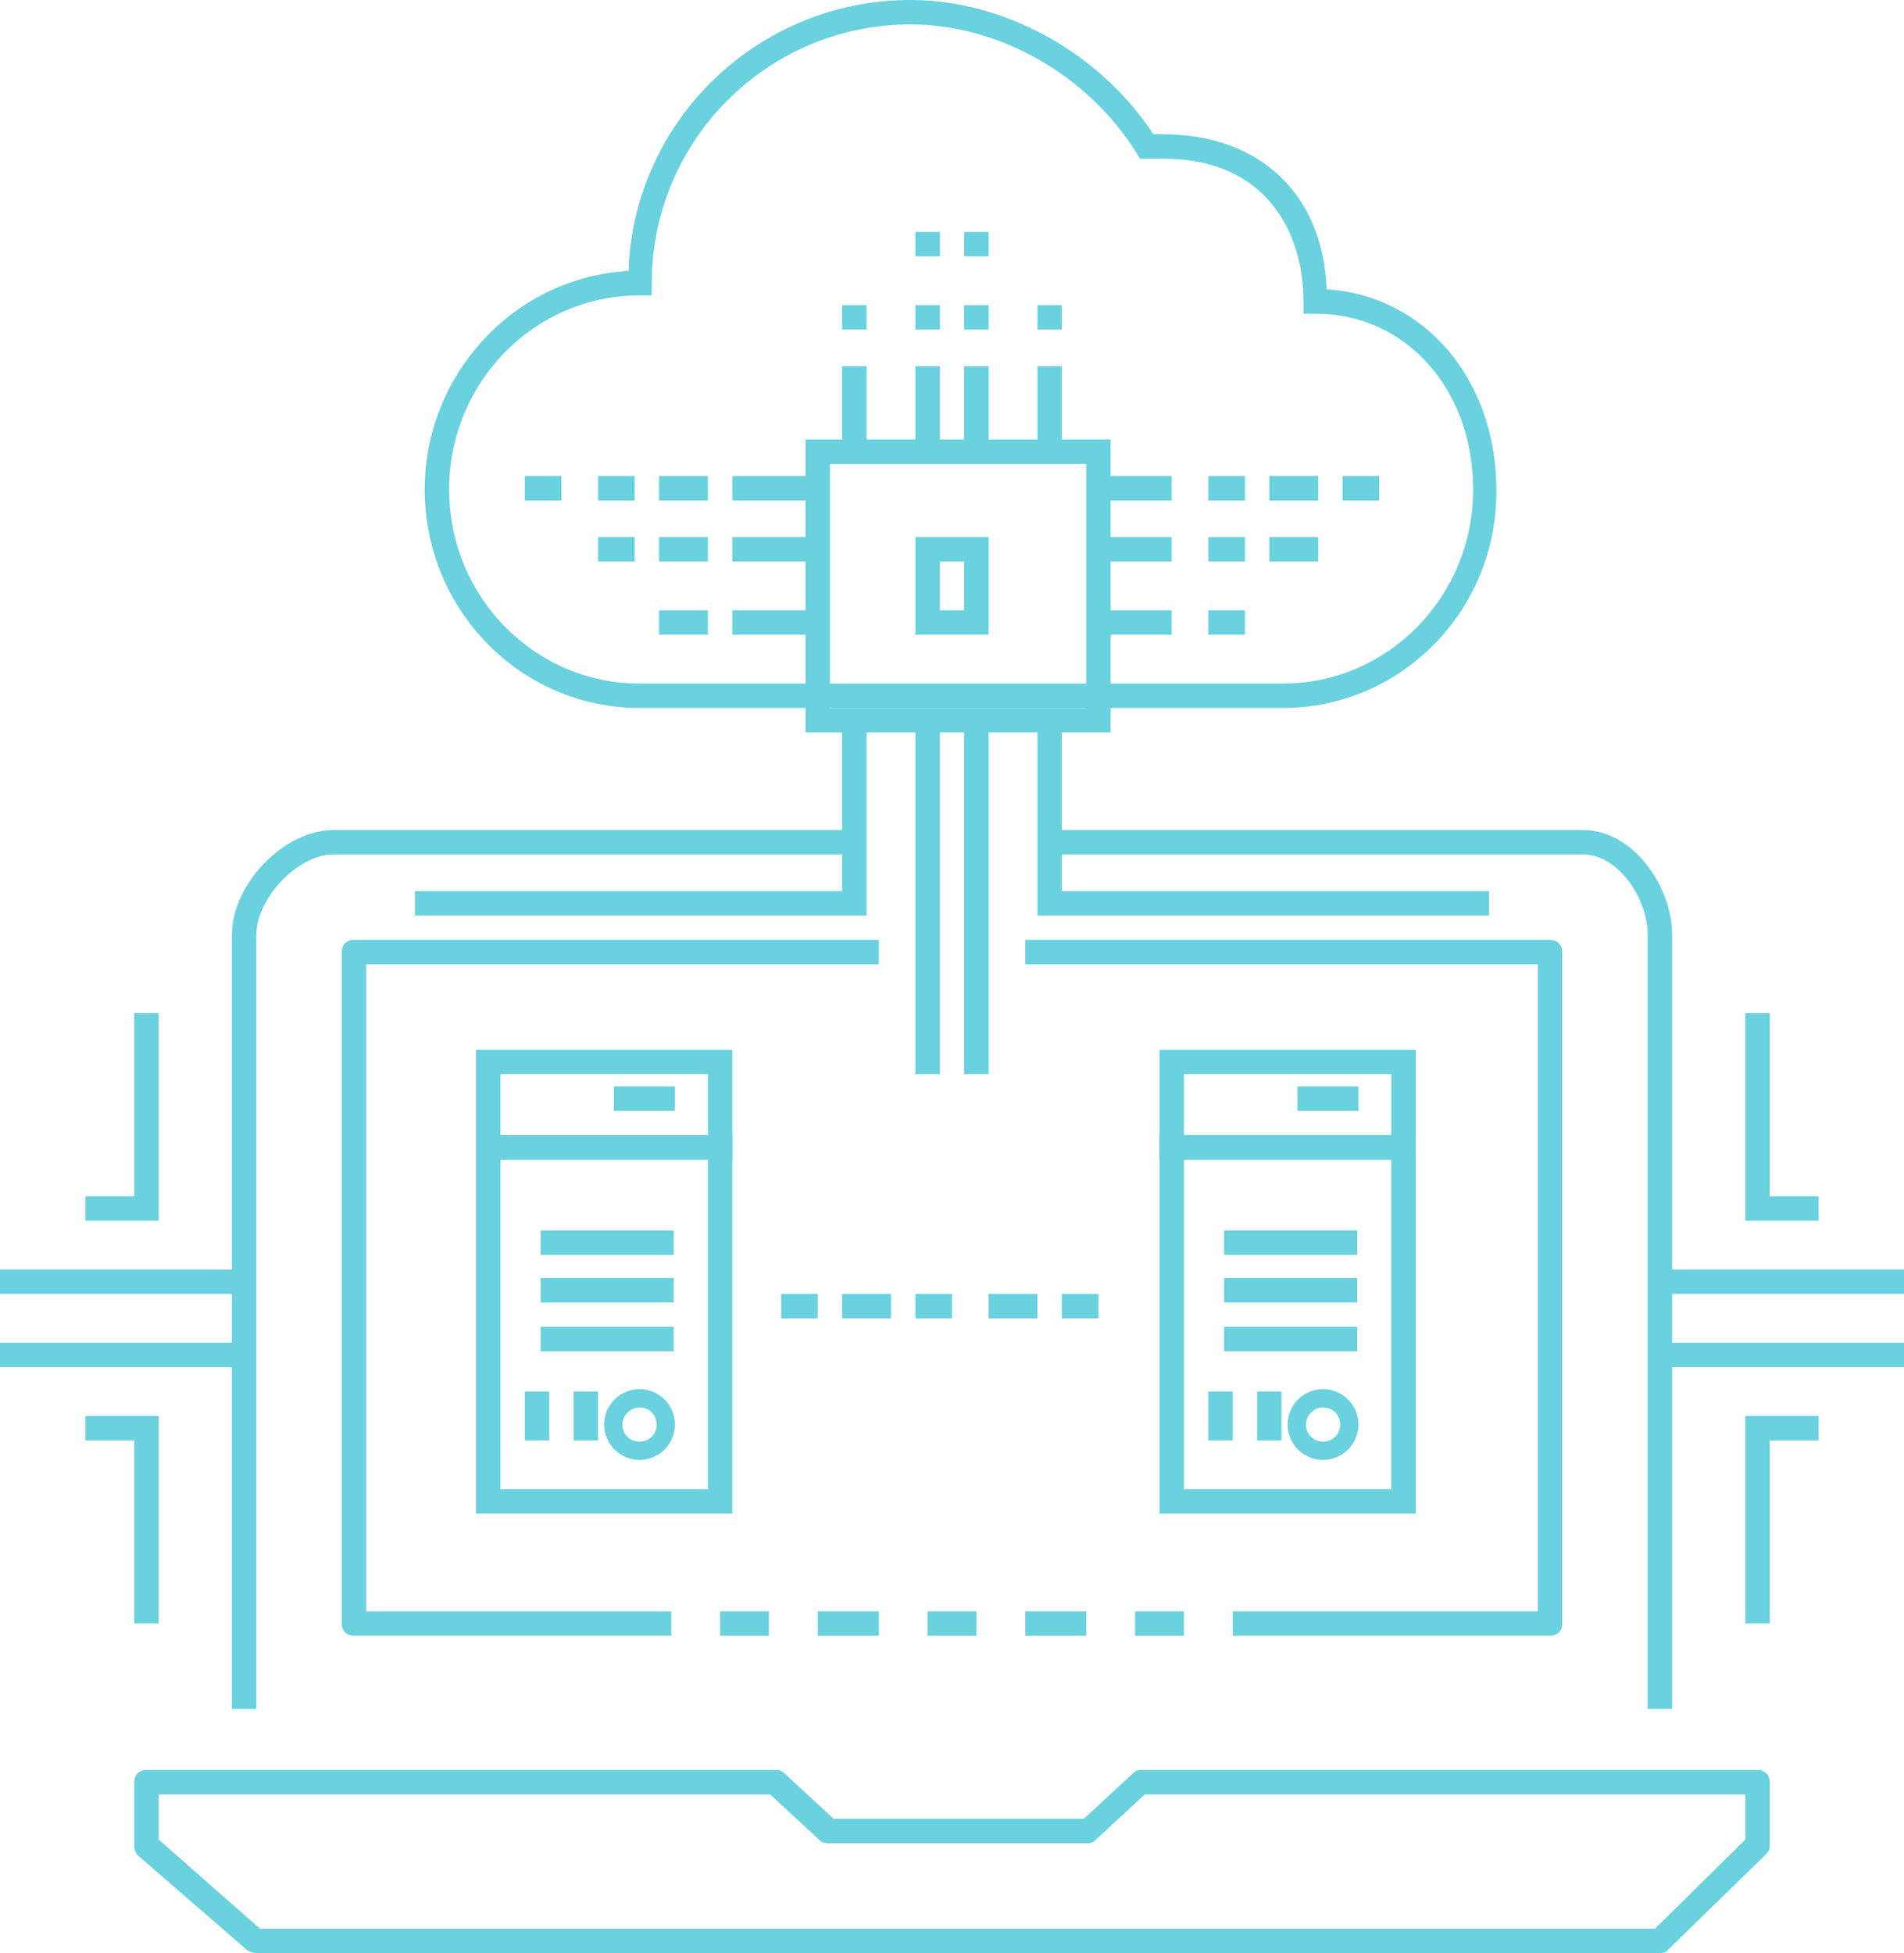<?xml version="1.0" encoding="utf-8"?>
<!-- Generator: Adobe Illustrator 24.2.1, SVG Export Plug-In . SVG Version: 6.00 Build 0)  -->
<svg version="1.1" id="Layer_1" xmlns="http://www.w3.org/2000/svg" xmlns:xlink="http://www.w3.org/1999/xlink" x="0px" y="0px"
	 viewBox="0 0 156 160" style="enable-background:new 0 0 156 160;" xml:space="preserve">
<style type="text/css">
	.st0{fill:#6ad1de;}
</style>
<g>
	<g>
		<path class="st0" d="M105.1,58H52.4c-9.7,0-17.6-8-17.6-17.9c0-9.5,7.4-17.4,16.7-17.9C51.9,9.9,62.1,0,74.6,0
			c7.7,0,15.5,4.3,19.9,11h0.8c7.9,0,13.1,4.9,13.4,12.7c8,0.5,13.9,7.4,13.9,16.4C122.7,50,114.8,58,105.1,58z M52.4,24.2
			c-8.6,0-15.6,7.1-15.6,15.9S43.8,56,52.4,56h52.7c8.6,0,15.6-7.1,15.6-15.9c0-8.2-5.5-14.4-12.9-14.4h-1v-1
			c0-5.6-3-11.7-11.5-11.7h-1.9l-0.3-0.5C89.1,6.1,81.8,2,74.6,2c-11.7,0-21.2,9.5-21.2,21.2v1H52.4z"/>
	</g>
	<g>
		<path class="st0" d="M136,160H21c-0.2,0-0.5-0.1-0.7-0.2l-9-7.8c-0.2-0.2-0.3-0.5-0.3-0.8V146c0-0.6,0.4-1,1-1h51.6
			c0.3,0,0.5,0.1,0.7,0.3l4,3.7h20.5l4-3.7c0.2-0.2,0.4-0.3,0.7-0.3H144c0.6,0,1,0.4,1,1v5.2c0,0.3-0.1,0.5-0.3,0.7l-8,7.8
			C136.6,159.9,136.3,160,136,160z M21.3,158h114.3l7.4-7.3V147H93.8l-4,3.7c-0.2,0.2-0.4,0.3-0.7,0.3H67.8c-0.3,0-0.5-0.1-0.7-0.3
			l-4-3.7H13v3.7L21.3,158z"/>
	</g>
	<g>
		<path class="st0" d="M21,140h-2V76.6c0-4.2,4.3-8.6,8.3-8.6H70v2H27.3c-2.9,0-6.3,3.6-6.3,6.6V140z"/>
	</g>
	<g>
		<path class="st0" d="M137,140h-2V76.6c0-3-2.4-6.6-5.3-6.6H86v-2h43.7c4.1,0,7.3,4.6,7.3,8.6V140z"/>
	</g>
	<g>
		<rect x="67" y="132" class="st0" width="5" height="2"/>
	</g>
	<g>
		<rect x="59" y="132" class="st0" width="4" height="2"/>
	</g>
	<g>
		<rect x="76" y="132" class="st0" width="4" height="2"/>
	</g>
	<g>
		<rect x="84" y="132" class="st0" width="5" height="2"/>
	</g>
	<g>
		<rect x="93" y="132" class="st0" width="4" height="2"/>
	</g>
	<g>
		<path class="st0" d="M127,134h-26v-2h25V79H84v-2h43c0.6,0,1,0.4,1,1v55C128,133.6,127.6,134,127,134z"/>
	</g>
	<g>
		<path class="st0" d="M55,134H29c-0.6,0-1-0.4-1-1V78c0-0.6,0.4-1,1-1h43v2H30v53h25V134z"/>
	</g>
	<g>
		<path class="st0" d="M91,60H66V36h25V60z M68,58h21V38H68V58z"/>
	</g>
	<g>
		<rect x="69" y="30" class="st0" width="2" height="7"/>
	</g>
	<g>
		<rect x="75" y="30" class="st0" width="2" height="7"/>
	</g>
	<g>
		<rect x="79" y="30" class="st0" width="2" height="7"/>
	</g>
	<g>
		<rect x="85" y="30" class="st0" width="2" height="7"/>
	</g>
	<g>
		<rect x="75" y="59" class="st0" width="2" height="29"/>
	</g>
	<g>
		<rect x="79" y="59" class="st0" width="2" height="29"/>
	</g>
	<g>
		<rect x="90" y="39" class="st0" width="6" height="2"/>
	</g>
	<g>
		<rect x="90" y="44" class="st0" width="6" height="2"/>
	</g>
	<g>
		<rect x="90" y="50" class="st0" width="6" height="2"/>
	</g>
	<g>
		<rect x="60" y="39" class="st0" width="7" height="2"/>
	</g>
	<g>
		<rect x="60" y="44" class="st0" width="7" height="2"/>
	</g>
	<g>
		<rect x="60" y="50" class="st0" width="7" height="2"/>
	</g>
	<g>
		<path class="st0" d="M81,52h-6v-8h6V52z M77,50h2v-4h-2V50z"/>
	</g>
	<g>
		<polygon class="st0" points="71,75 34,75 34,73 69,73 69,59 71,59 		"/>
	</g>
	<g>
		<polygon class="st0" points="122,75 85,75 85,59 87,59 87,73 122,73 		"/>
	</g>
	<g>
		<rect x="69" y="25" class="st0" width="2" height="2"/>
	</g>
	<g>
		<rect x="75" y="25" class="st0" width="2" height="2"/>
	</g>
	<g>
		<rect x="75" y="19" class="st0" width="2" height="2"/>
	</g>
	<g>
		<rect x="79" y="19" class="st0" width="2" height="2"/>
	</g>
	<g>
		<rect x="79" y="25" class="st0" width="2" height="2"/>
	</g>
	<g>
		<rect x="85" y="25" class="st0" width="2" height="2"/>
	</g>
	<g>
		<rect x="54" y="39" class="st0" width="4" height="2"/>
	</g>
	<g>
		<rect x="49" y="39" class="st0" width="3" height="2"/>
	</g>
	<g>
		<rect x="54" y="44" class="st0" width="4" height="2"/>
	</g>
	<g>
		<rect x="49" y="44" class="st0" width="3" height="2"/>
	</g>
	<g>
		<rect x="54" y="50" class="st0" width="4" height="2"/>
	</g>
	<g>
		<rect x="43" y="39" class="st0" width="3" height="2"/>
	</g>
	<g>
		<rect x="99" y="39" class="st0" width="3" height="2"/>
	</g>
	<g>
		<rect x="104" y="39" class="st0" width="4" height="2"/>
	</g>
	<g>
		<rect x="99" y="44" class="st0" width="3" height="2"/>
	</g>
	<g>
		<rect x="104" y="44" class="st0" width="4" height="2"/>
	</g>
	<g>
		<rect x="99" y="50" class="st0" width="3" height="2"/>
	</g>
	<g>
		<rect x="110" y="39" class="st0" width="3" height="2"/>
	</g>
	<g>
		<rect x="64" y="106" class="st0" width="3" height="2"/>
	</g>
	<g>
		<rect x="69" y="106" class="st0" width="4" height="2"/>
	</g>
	<g>
		<rect x="75" y="106" class="st0" width="3" height="2"/>
	</g>
	<g>
		<rect x="81" y="106" class="st0" width="4" height="2"/>
	</g>
	<g>
		<rect x="87" y="106" class="st0" width="3" height="2"/>
	</g>
	<g>
		<rect y="110" class="st0" width="20" height="2"/>
	</g>
	<g>
		<rect y="104" class="st0" width="20" height="2"/>
	</g>
	<g>
		<polygon class="st0" points="13,133 11,133 11,118 7,118 7,116 13,116 		"/>
	</g>
	<g>
		<polygon class="st0" points="13,100 7,100 7,98 11,98 11,83 13,83 		"/>
	</g>
	<g>
		<rect x="136" y="110" class="st0" width="20" height="2"/>
	</g>
	<g>
		<rect x="136" y="104" class="st0" width="20" height="2"/>
	</g>
	<g>
		<polygon class="st0" points="145,133 143,133 143,116 149,116 149,118 145,118 		"/>
	</g>
	<g>
		<polygon class="st0" points="149,100 143,100 143,83 145,83 145,98 149,98 		"/>
	</g>
	<g>
		<path class="st0" d="M60,95H39v-9h21V95z M41,93h17v-5H41V93z"/>
	</g>
	<g>
		<path class="st0" d="M60,124H39V93h21V124z M41,122h17V95H41V122z"/>
	</g>
	<g>
		<g>
			<rect x="43" y="114" class="st0" width="2" height="4"/>
		</g>
		<g>
			<rect x="47" y="114" class="st0" width="2" height="4"/>
		</g>
		<g>
			<path class="st0" d="M52.4,119.6c-1.6,0-2.9-1.3-2.9-2.9s1.3-2.9,2.9-2.9s2.9,1.3,2.9,2.9S54,119.6,52.4,119.6z M52.4,115.3
				c-0.7,0-1.4,0.6-1.4,1.4s0.6,1.4,1.4,1.4s1.4-0.6,1.4-1.4S53.2,115.3,52.4,115.3z"/>
		</g>
	</g>
	<g>
		<rect x="44.3" y="108.7" class="st0" width="10.9" height="2"/>
	</g>
	<g>
		<rect x="44.3" y="104.7" class="st0" width="10.9" height="2"/>
	</g>
	<g>
		<rect x="44.3" y="100.8" class="st0" width="10.9" height="2"/>
	</g>
	<g>
		<rect x="50.3" y="89" class="st0" width="5" height="2"/>
	</g>
	<g>
		<path class="st0" d="M116,95H95v-9h21V95z M97,93h17v-5H97V93z"/>
	</g>
	<g>
		<path class="st0" d="M116,124H95V93h21V124z M97,122h17V95H97V122z"/>
	</g>
	<g>
		<g>
			<rect x="99" y="114" class="st0" width="2" height="4"/>
		</g>
		<g>
			<rect x="103" y="114" class="st0" width="2" height="4"/>
		</g>
		<g>
			<path class="st0" d="M108.4,119.6c-1.6,0-2.9-1.3-2.9-2.9s1.3-2.9,2.9-2.9s2.9,1.3,2.9,2.9S110,119.6,108.4,119.6z M108.4,115.3
				c-0.7,0-1.4,0.6-1.4,1.4s0.6,1.4,1.4,1.4s1.4-0.6,1.4-1.4S109.2,115.3,108.4,115.3z"/>
		</g>
	</g>
	<g>
		<rect x="100.3" y="108.7" class="st0" width="10.9" height="2"/>
	</g>
	<g>
		<rect x="100.3" y="104.7" class="st0" width="10.9" height="2"/>
	</g>
	<g>
		<rect x="100.3" y="100.8" class="st0" width="10.9" height="2"/>
	</g>
	<g>
		<rect x="106.3" y="89" class="st0" width="5" height="2"/>
	</g>
</g>
</svg>
